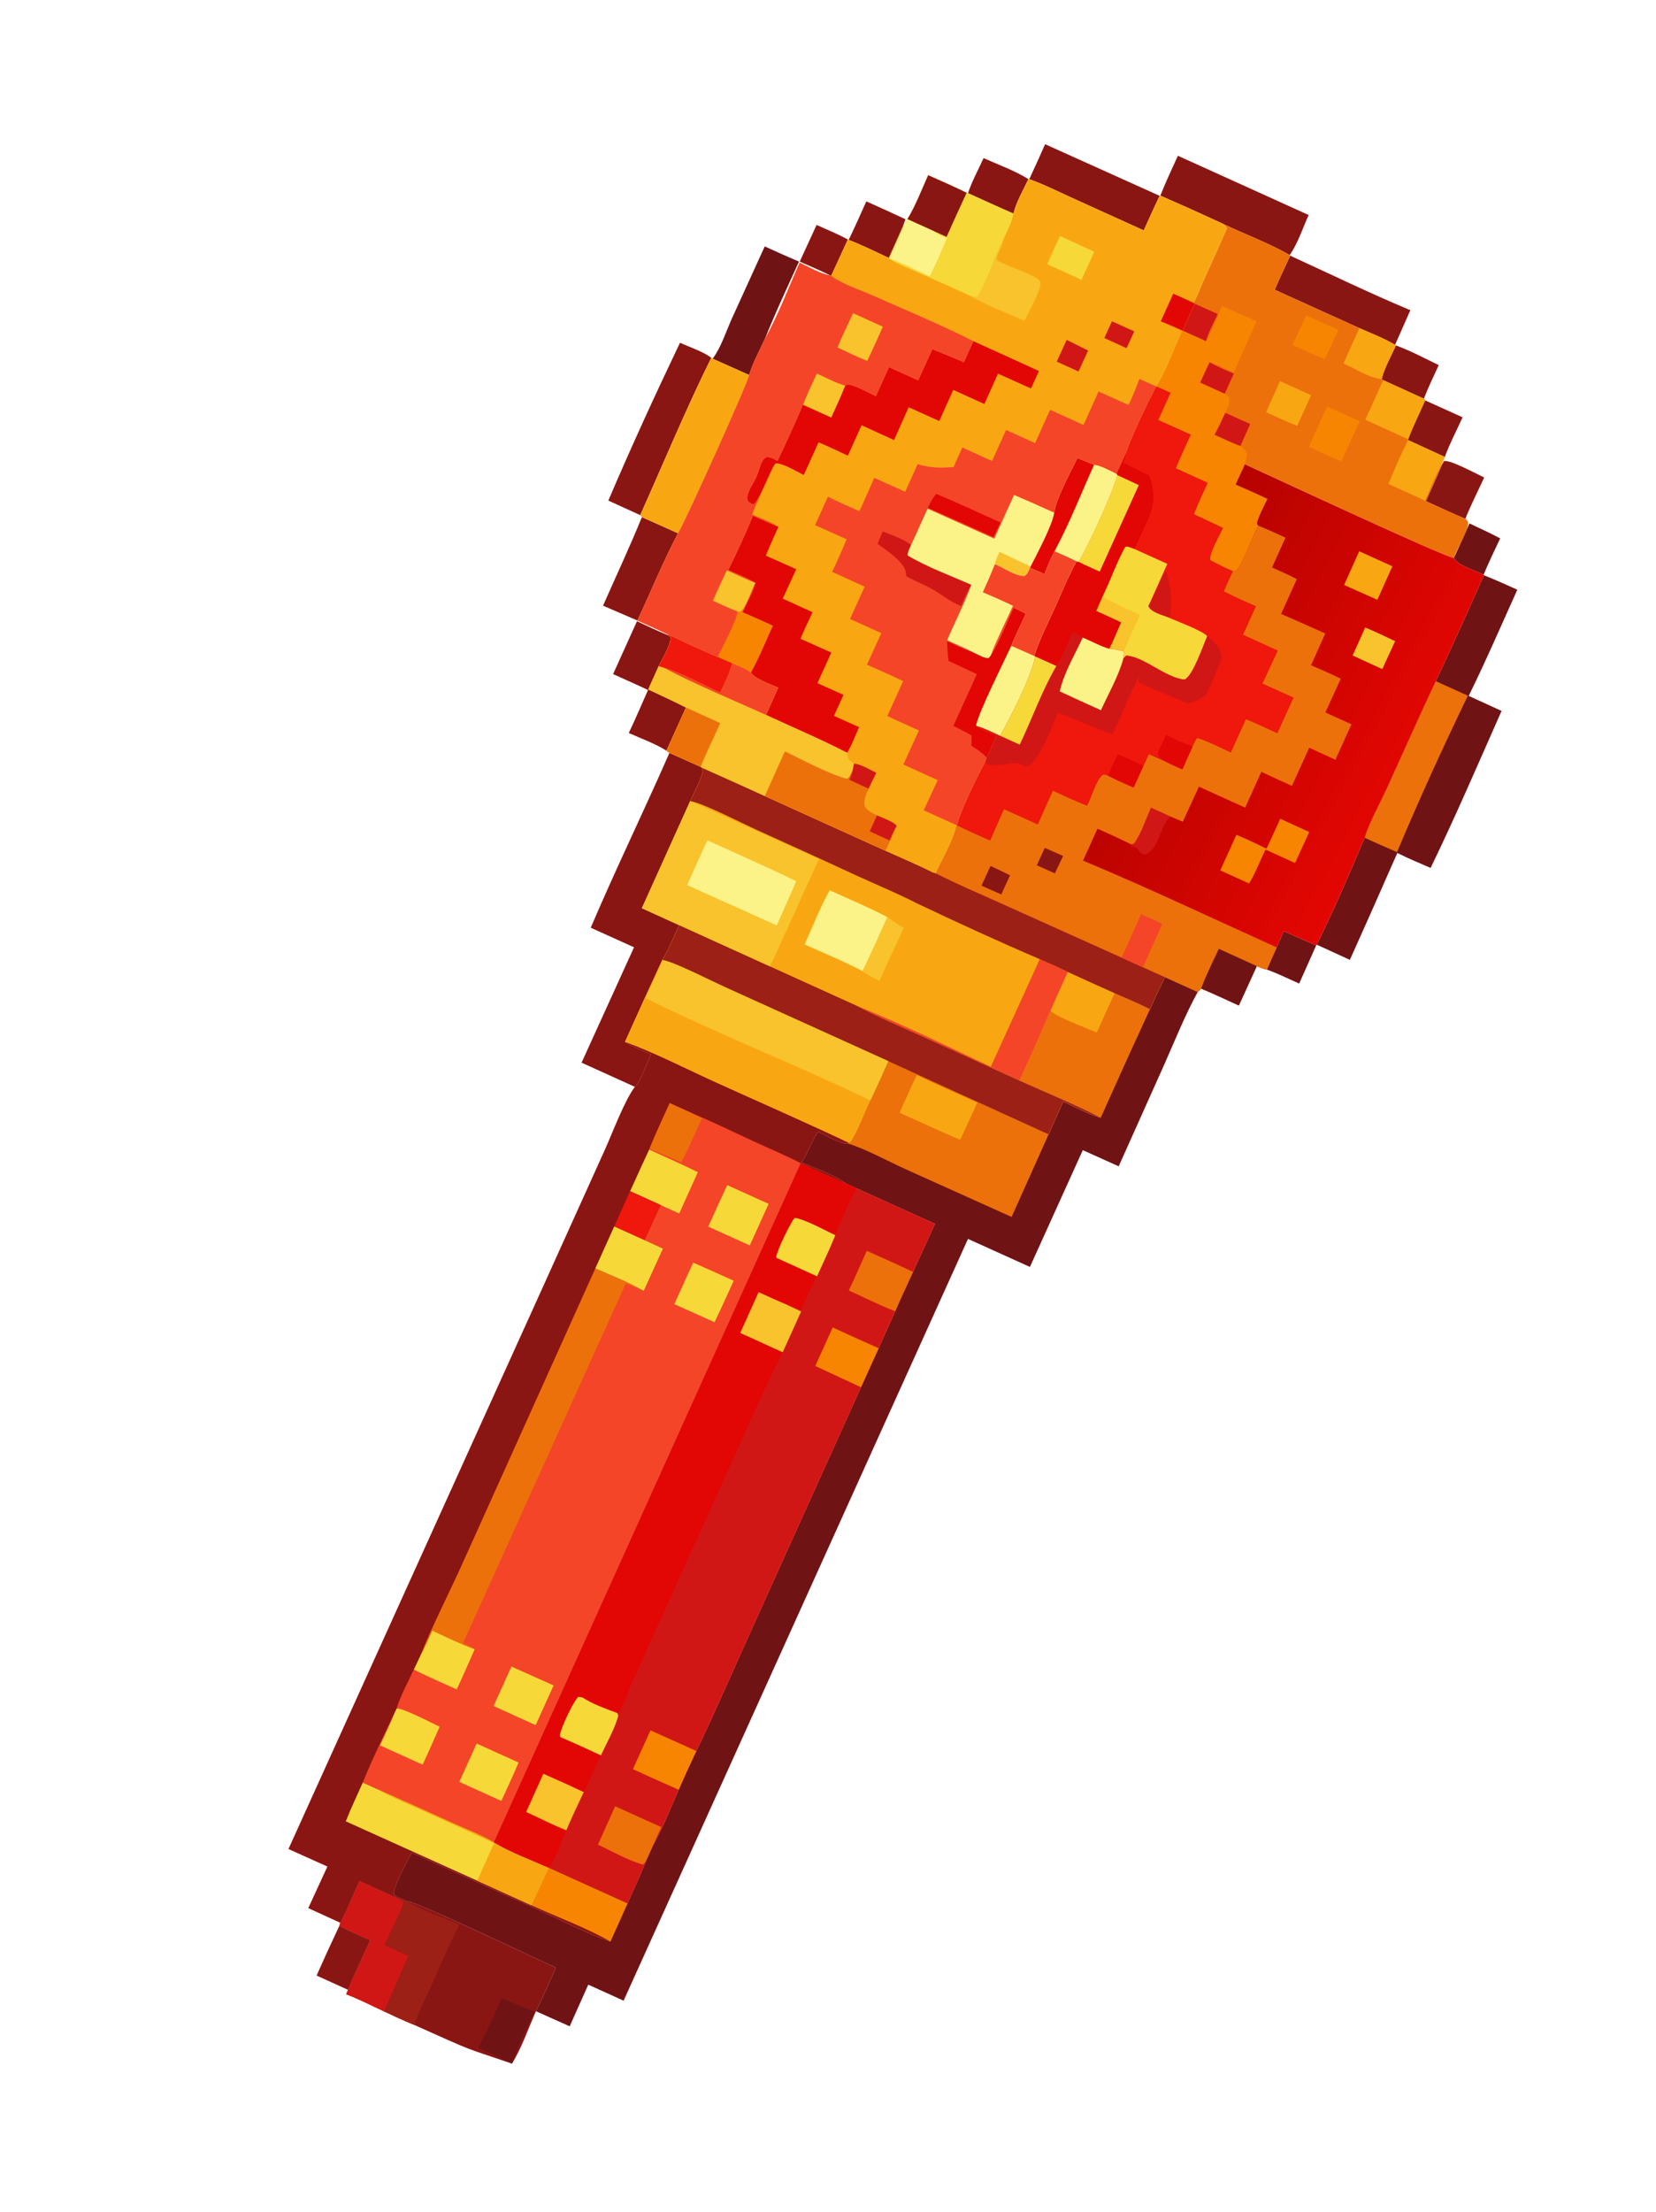 <?xml version="1.0" encoding="UTF-8"?> <svg xmlns="http://www.w3.org/2000/svg" width="573" height="765" viewBox="0 0 573 765" fill="none"><path d="M508.45 181.035C511.994 182.736 515.622 184.35 519.083 186.212C517.114 190.391 515.098 194.552 513.325 198.82C510.68 197.337 504.221 195.593 503.044 192.976L503.261 192.6L508.45 181.035Z" fill="#701315"></path><path d="M282.55 77.805C286.178 79.416 289.878 80.944 293.373 82.831L287.601 95.391L287.257 95.25C283.831 93.528 280.222 92.052 276.723 90.472L282.55 77.805Z" fill="#8A1613"></path><path d="M455.421 326.982L449.542 340.18C445.871 338.578 442.117 336.688 438.354 335.347L441.745 327.683L444.203 322.093L455.421 326.982Z" fill="#701315"></path><path d="M482.984 119.465C488.042 121.301 492.982 123.94 497.824 126.29C496.076 130.129 494.187 133.956 492.684 137.897L478.589 131.49L478.082 131.086C478.942 127.388 481.469 122.998 482.984 119.465Z" fill="#8A1613"></path><path d="M493.141 138.484L506.075 144.338C504.032 148.842 501.62 153.414 499.924 158.046L487.229 152.215L487.235 151.919C488.945 147.382 491.167 142.921 493.141 138.484Z" fill="#8A1613"></path><path d="M299.765 69.653C304.3 71.669 308.815 73.728 313.31 75.829L312.425 78.317L307.546 89.206C302.964 87.112 298.358 84.752 293.645 82.991C295.782 78.594 297.747 74.104 299.765 69.653Z" fill="#8A1613"></path><path d="M117.395 666.142C120.959 667.82 124.516 669.488 128.149 671.011C125.57 676.734 122.825 682.431 120.432 688.231L109.542 683.293C112.087 677.543 114.705 671.826 117.395 666.142Z" fill="#8A1613"></path><path d="M340.33 54.676C345.405 56.965 351.133 59.011 355.842 61.941C354.086 65.677 351.611 69.89 350.673 73.896C345.405 71.598 340.182 69.182 334.939 66.826C336.278 62.744 338.549 58.61 340.33 54.676Z" fill="#8A1613"></path><path d="M498.973 160.68L499.65 159.463C501.923 159.016 510.882 163.919 513.555 165.155C511.38 169.883 508.957 174.614 507.028 179.44C502.429 177.552 497.91 175.37 493.374 173.331C495.264 169.125 497.131 164.908 498.973 160.68Z" fill="#8A1613"></path><path d="M222.095 178.867C226.27 180.726 230.464 182.553 234.617 184.46C229.461 194.226 225.24 204.612 220.564 214.627L208.658 209.491C213.148 199.294 217.906 189.191 222.095 178.867Z" fill="#8A1613"></path><path d="M231.093 219.664L232.056 220.378C232.019 223.414 229.277 227.686 227.912 230.422L224.308 238.455C228.671 240.513 233.073 242.514 237.37 244.708L230.606 259.66C226.711 257.162 221.801 255.429 217.563 253.528C219.905 248.633 222.026 243.613 224.229 238.653C220.234 236.757 216.168 234.982 212.142 233.151L220.403 214.866C223.939 216.528 227.46 218.215 231.093 219.664Z" fill="#8A1613"></path><path d="M264.605 85.232C268.535 87.034 272.487 88.785 276.461 90.486C272.452 99.316 268.253 108.174 264.686 117.19C262.837 121.229 260.513 125.46 259.223 129.706L246.582 124.065C249.429 120.316 251.284 114.501 253.259 110.13L264.605 85.232Z" fill="#701315"></path><path d="M361.626 49.876L401.239 67.723C399.368 71.693 397.54 75.683 395.757 79.693L371.107 68.514C366.18 66.283 361.238 63.778 356.145 61.972C358.015 57.959 359.842 53.927 361.626 49.876Z" fill="#8A1613"></path><path d="M446.422 88.422C460.231 94.759 473.988 101.432 488.003 107.29L482.708 119.278C478.882 116.959 474.482 115.322 470.394 113.505L441.069 100.226C442.76 96.259 444.633 92.347 446.422 88.422Z" fill="#8A1613"></path><path d="M235.29 118.544C238.761 120.151 243.075 121.488 246.121 123.733C237.317 141.516 229.644 160.047 221.526 178.167L210.488 173.139C218.3 154.826 226.707 136.511 235.29 118.544Z" fill="#8A1613"></path><path d="M407.567 53.871L452.812 74.37C450.851 78.714 448.966 84.407 446.246 88.237C438.717 83.87 430.188 80.846 422.347 77.027C415.431 73.828 408.481 70.706 401.497 67.661C403.33 62.991 405.501 58.442 407.567 53.871Z" fill="#8A1613"></path><path d="M259.226 129.704C258.939 132.065 236.986 180.716 234.623 184.459C230.47 182.553 226.276 180.726 222.1 178.866L221.53 178.165C229.647 160.045 237.321 141.514 246.124 123.731L246.584 124.064L259.226 129.704Z" fill="#F8A712"></path><path d="M242.416 265.205L242.825 265.489C243.332 266.654 243.257 267.008 242.823 268.198C241.732 271.191 240.149 274.151 238.829 277.057L222.108 314.117L235.012 319.979C233.172 324.001 231.468 328.189 229.198 331.987C224.818 341.419 220.508 350.883 216.269 360.378C219.07 362.106 222.23 363.326 225.236 364.656C224.185 367.004 221.461 374.556 219.702 375.923L201.227 367.55L219.384 327.644L204.403 320.871C213.064 300.541 222.769 280.632 231.638 260.386L242.416 265.205Z" fill="#8A1613"></path><path d="M513.485 198.964C517.377 200.523 521.194 202.25 525.023 203.961C519.487 216.227 514.131 228.621 508.194 240.698L519.569 245.885C511.518 264.035 503.681 282.328 495.011 300.192C491.147 298.525 487.261 296.898 483.49 295.024C478.083 307.375 472.611 319.697 467.076 331.991L455.592 326.729C461.6 314.737 466.989 302.111 472.179 289.741C473.882 284.23 477.513 277.835 479.968 272.442C485.559 260.159 491.027 247.802 496.784 235.596C502.595 223.509 507.961 211.185 513.485 198.964Z" fill="#701315"></path><path d="M496.789 235.597L507.905 240.615C499.339 258.372 491.014 276.541 483.401 294.725C479.664 293.076 475.872 291.5 472.185 289.743C473.887 284.232 477.518 277.837 479.973 272.444C485.564 260.161 491.032 247.804 496.789 235.597Z" fill="#EC710B"></path><path d="M140.872 657.578C143.591 657.448 185.759 677.628 192.351 680.559C190.141 685.624 187.839 690.648 185.446 695.63C183.06 701.003 180.239 708.956 177.134 713.749C159.296 707.662 165.101 710.104 143.317 700.364C139.785 698.956 136.346 697.28 132.891 695.692C128.581 693.725 124.201 691.397 119.767 689.766L120.429 688.229C122.822 682.429 125.567 676.732 128.145 671.009C124.513 669.486 120.955 667.818 117.392 666.14L117.77 665.016C120.187 660.373 122.178 655.377 124.341 650.602L137.275 656.447L137.309 656.037C138.499 656.541 139.709 657.019 140.872 657.578Z" fill="#8A1613"></path><path d="M173.61 691.103C177.36 692.748 181.105 694.325 184.94 695.768C182.316 701.642 179.167 707.657 177.14 713.749C173.362 711.648 169.266 710.234 165.405 708.308C168.422 702.732 171.084 696.916 173.61 691.103Z" fill="#701315"></path><path d="M137.31 656.038C138.499 656.541 139.709 657.02 140.872 657.579C146.332 660.97 153.09 663.051 158.946 665.779C155.559 672.116 152.798 678.865 149.854 685.418C147.648 690.327 145.071 695.288 143.318 700.365C139.785 698.957 136.346 697.281 132.892 695.693L141.29 676.512L132.982 672.757C135.208 667.897 137.835 663.075 139.66 658.056C139.1 657.056 138.288 656.923 137.276 656.448L137.31 656.038Z" fill="#9C2015"></path><path d="M137.278 656.447C138.29 656.921 139.102 657.055 139.662 658.054C137.837 663.074 135.21 667.895 132.984 672.756L141.292 676.511L132.894 695.691C128.583 693.725 124.203 691.396 119.77 689.765L120.431 688.228C122.824 682.428 125.569 676.732 128.148 671.009C124.515 669.485 120.958 667.818 117.394 666.14L117.772 665.016C120.19 660.373 122.18 655.377 124.343 650.602L137.278 656.447Z" fill="#D11715"></path><path d="M422.346 77.024C430.187 80.844 438.717 83.868 446.246 88.235L446.421 88.419C444.631 92.344 442.759 96.256 441.067 100.223L470.392 113.502C474.481 115.319 478.881 116.956 482.707 119.275L482.984 119.465C481.469 122.997 478.942 127.387 478.082 131.086L478.589 131.489L492.684 137.896L493.138 138.483C491.164 142.919 488.941 147.38 487.232 151.918L487.226 152.214L499.921 158.045L498.8 160.717L498.972 160.674C497.13 164.901 495.264 169.118 493.374 173.324C497.91 175.364 502.428 177.545 507.027 179.433C507.502 179.954 508.092 180.243 508 180.994C507.526 184.854 504.476 188.824 503.261 192.596L503.044 192.971C499.72 192.664 439.246 164.43 430.747 160.578L427.514 167.593C431.189 169.231 434.916 170.8 438.535 172.556C437.255 175.24 435.72 177.997 434.895 180.851C435.192 181.689 434.961 181.408 435.417 181.812C435.354 181.912 435.289 182.009 435.23 182.11C433.015 185.859 430.237 195.207 427.401 197.644C424.508 196.884 421.808 194.887 418.897 193.865L418.747 193.674C418.304 191.433 422.105 184.894 423.164 182.616L413.073 177.862C414.459 174.173 416.219 170.599 417.852 167.014L406.789 161.964C408.453 158.064 410.244 154.207 411.978 150.337L400.727 145.282L405 135.866L400.054 133.657C403.558 128.102 406.215 120.593 408.975 114.534C406.485 113.512 403.922 112.581 401.621 111.17C404.217 112.08 406.677 113.206 409.168 114.367L413.339 105.013L412.948 104.732C414.442 102.177 415.511 99.072 416.736 96.36C419.386 90.589 421.984 84.795 424.529 78.977C424.042 77.962 423.258 77.647 422.346 77.024Z" fill="#EC710B"></path><path d="M423.905 142.746L432.599 146.647L429.185 154.292C426.154 153.222 423.182 151.702 420.24 150.396C421.68 147.944 422.771 145.348 423.905 142.746Z" fill="#D11715"></path><path d="M413.342 105.014L421.357 108.618C419.978 111.637 418.171 114.838 417.309 118.036L409.172 114.368L413.342 105.014Z" fill="#D11715"></path><path d="M451.956 109.116L463.111 114.099C461.572 117.481 460 120.848 458.397 124.201C454.626 122.714 450.933 120.958 447.223 119.321L451.956 109.116Z" fill="#F88501"></path><path d="M442.891 131.795L453.617 136.676C452.108 140.248 450.437 143.766 448.84 147.301C445.221 145.826 441.663 144.176 438.091 142.595L442.891 131.795Z" fill="#F8A712"></path><path d="M482.708 119.275L482.985 119.465C481.47 122.997 478.943 127.387 478.083 131.086C474.126 130.877 468.527 127.366 464.895 125.678C466.675 121.595 468.507 117.537 470.393 113.502C474.482 115.319 478.882 116.956 482.708 119.275Z" fill="#F8A712"></path><path d="M459.174 140.667C462.953 142.279 466.689 144.009 470.441 145.687L464.102 159.618L452.886 154.592C454.926 149.925 457.022 145.284 459.174 140.667Z" fill="#F88501"></path><path d="M487.225 152.216L499.92 158.047L498.799 160.719C496.587 164.593 494.912 169.056 493.076 173.136L480.397 167.389C482.535 162.28 484.736 157.164 487.225 152.216Z" fill="#F8A712"></path><path d="M492.688 137.897L493.141 138.484C491.167 142.92 488.945 147.381 487.235 151.919L472.394 145.166C474.522 140.639 476.533 136.05 478.592 131.49L492.688 137.897Z" fill="#F8A712"></path><path d="M422.779 105.814C426.78 107.585 430.841 109.277 434.77 111.201C432.156 117.059 429.472 122.897 426.948 128.794C424.248 127.576 421.385 125.996 418.527 125.256C421.203 126.83 424.106 127.988 426.953 129.213L423.786 136.19C424.324 136.642 425.299 137.18 425.368 137.903C425.698 141.381 421.281 146.808 420.236 150.397C423.178 151.702 426.151 153.223 429.181 154.293C430.14 155.032 430.939 155.549 431.392 156.724C431.402 158.096 431.094 159.261 430.745 160.581L427.512 167.596C431.187 169.235 434.914 170.804 438.533 172.56C437.253 175.244 435.718 178.001 434.893 180.855C435.19 181.693 434.959 181.411 435.414 181.816C435.352 181.915 435.287 182.012 435.228 182.114C433.013 185.862 430.234 195.21 427.398 197.648C424.505 196.887 421.806 194.89 418.895 193.868L418.745 193.677C418.302 191.436 422.103 184.897 423.162 182.62L413.071 177.865C414.457 174.177 416.217 170.603 417.85 167.017L406.787 161.967C408.451 158.068 410.242 154.21 411.976 150.341L400.725 145.285L404.997 135.869L400.052 133.66C403.555 128.105 406.213 120.597 408.973 114.537C406.483 113.515 403.919 112.585 401.619 111.173C404.215 112.084 406.675 113.209 409.166 114.371L417.304 118.038C419.697 114.392 421.201 109.885 422.779 105.814Z" fill="#F88501"></path><path d="M418.527 125.257C421.203 126.831 424.106 127.988 426.954 129.214L423.786 136.191L415.273 132.342L418.527 125.257Z" fill="#D11715"></path><path d="M403.093 337.959L414.437 343.093C410.047 351.106 406.607 359.706 402.914 368.058L387.083 403.397L374.664 397.81L356.37 438.198L334.942 428.506L215.774 691.98L203.554 686.44L197.122 700.846L185.446 695.629C187.839 690.647 190.14 685.623 192.35 680.558C185.759 677.627 143.591 657.447 140.871 657.577C139.708 657.018 138.498 656.54 137.309 656.036C136.635 655.673 136.592 655.737 136.173 655.031C136.937 650.528 140.407 644.941 142.403 640.732L187.325 661.005C195.127 664.532 203.116 668.774 211.201 671.525L217.127 658.318C219.393 653.312 221.67 648.319 223.719 643.22L225.885 638.386C229.342 632.318 232.012 625.411 234.823 619.006C236.789 614.514 238.825 610.053 240.93 605.625C247.653 591.693 253.795 577.395 260.186 563.302L297.907 479.797L304.018 466.307L309.748 453.519C311.722 448.946 313.848 444.429 315.916 439.897L323.51 423.306L296.293 410.992L292.742 409.355C288.361 406.205 282.256 404.192 277.295 402.07C279.557 398.715 280.722 394.751 283.11 391.443C285.683 392.506 290.827 395.831 293.388 395.501L293.471 395.188L294.35 394.897C297.09 390.594 298.893 385.21 301.138 380.579C303.339 376.137 305.296 371.544 307.344 367.027L362.828 392.362L367.874 380.978C372.064 382.976 376.427 385.241 380.869 386.607C371.78 381.888 362.079 377.968 352.735 373.754C356.397 365.731 359.98 357.673 363.482 349.579C365.383 345.068 367.465 340.625 369.484 336.165C374.865 338.651 380.263 341.099 385.679 343.509C389.74 345.321 393.954 347.019 397.906 349.053C399.571 345.324 401.3 341.626 403.093 337.959Z" fill="#701315"></path><path d="M385.682 343.508C389.744 345.32 393.958 347.019 397.909 349.052C392.149 361.534 386.47 374.052 380.872 386.606C371.784 381.887 362.082 377.968 352.738 373.754C356.4 365.731 359.983 357.672 363.486 349.578C365.386 345.068 367.468 340.624 369.487 336.165C374.868 338.651 380.266 341.099 385.682 343.508Z" fill="#EC710B"></path><path d="M369.484 336.166C374.865 338.652 380.263 341.1 385.679 343.509L379.48 357.121C375.911 355.561 365.778 351.891 363.482 349.58C365.383 345.069 367.465 340.625 369.484 336.166Z" fill="#F8A712"></path><path d="M307.345 367.026L362.829 392.36L350.03 420.907L313.551 404.49C307.056 401.544 300.146 397.665 293.389 395.5L293.472 395.187L294.351 394.895C297.091 390.593 298.894 385.209 301.139 380.578C303.34 376.135 305.297 371.542 307.345 367.026Z" fill="#EC710B"></path><path d="M317.227 371.84C324.114 375.184 331.187 378.209 338.165 381.359L332.245 394.24C325.217 391.245 318.277 388.005 311.307 384.875C313.192 380.49 315.166 376.145 317.227 371.84Z" fill="#F8A712"></path><path d="M306.434 294.253C311.863 296.734 317.465 299.049 322.784 301.744L323.774 302.026C331.073 305.749 338.701 308.964 346.172 312.331L388.097 331.19L395.459 334.525L403.092 337.961C401.299 341.628 399.57 345.326 397.905 349.055C393.954 347.021 389.739 345.323 385.678 343.511C380.262 341.101 374.864 338.653 369.483 336.167C367.464 340.627 365.382 345.07 363.482 349.581C359.979 357.675 356.396 365.733 352.734 373.757C362.078 377.97 371.78 381.89 380.868 386.609C376.426 385.243 372.063 382.978 367.873 380.98L362.828 392.364L307.343 367.029C305.295 371.546 303.338 376.139 301.137 380.581C298.892 385.212 297.089 390.597 294.35 394.899L293.47 395.19C278.174 387.944 262.63 381.181 247.22 374.174C237.034 369.543 226.763 364.239 216.267 360.381C220.506 350.885 224.816 341.422 229.196 331.99C231.466 328.192 233.17 324.004 235.01 319.982L222.106 314.12L238.827 277.061C240.147 274.154 241.73 271.194 242.821 268.201C243.255 267.011 243.33 266.657 242.823 265.493C250.111 268.726 257.382 271.998 264.636 275.309L306.434 294.253Z" fill="#F8A712"></path><path d="M307.008 317.186C308.88 318.452 310.754 319.856 312.729 320.947C309.871 327.022 307.062 333.121 304.304 339.242C302.292 338.222 300.219 337.271 298.437 335.872C301.414 329.698 304.271 323.469 307.008 317.186Z" fill="#F8C32C"></path><path d="M287.072 307.925C293.727 310.942 300.531 313.799 307.007 317.183C304.27 323.466 301.413 329.695 298.436 335.868C291.958 332.464 285.089 329.656 278.41 326.662C281.214 320.459 283.768 313.866 287.072 307.925Z" fill="#FBF387"></path><path d="M359.775 331.746C363.027 333.183 366.31 334.575 369.49 336.167C367.471 340.627 365.389 345.07 363.488 349.581C359.986 357.675 356.403 365.733 352.741 373.756L319.418 358.606C311.752 355.115 303.839 351.816 296.408 347.855C312.068 354.195 327.558 361.737 342.834 368.976L359.775 331.746Z" fill="#F44529"></path><path d="M266.402 334.239L296.401 347.854C303.832 351.815 311.744 355.114 319.41 358.605L352.733 373.755C362.077 377.969 371.779 381.889 380.867 386.608C376.425 385.241 372.062 382.977 367.872 380.979L362.827 392.362L307.343 367.028L250.491 341.267C246.14 339.3 233.046 332.646 229.446 332.118L229.196 331.989C231.466 328.19 233.17 324.003 235.009 319.981L266.402 334.239Z" fill="#9C2015"></path><path d="M239.254 277.171L283.358 297.113C277.661 309.457 272.268 321.979 266.409 334.241L235.016 319.983L222.112 314.121L238.833 277.062L239.254 277.171Z" fill="#F8C32C"></path><path d="M244.745 290.636C255.012 295.307 265.371 299.848 275.508 304.794C273.324 309.912 270.993 314.977 268.737 320.065L237.769 306.13C240.037 300.942 242.418 295.798 244.745 290.636Z" fill="#FBF387"></path><path d="M306.434 294.253C311.863 296.734 317.465 299.049 322.784 301.744L323.774 302.026C331.073 305.749 338.701 308.964 346.172 312.331L388.097 331.19L395.459 334.525L403.092 337.961C401.299 341.628 399.57 345.326 397.905 349.055C393.954 347.021 389.739 345.323 385.678 343.511C380.262 341.101 374.864 338.653 369.483 336.167C366.303 334.575 363.02 333.183 359.768 331.746C345.488 325.631 331.24 319.081 317.208 312.41C310.527 308.997 303.51 306.091 296.681 302.976C285.171 297.636 273.632 292.358 262.064 287.143C257.16 284.923 243.38 277.874 239.248 277.171L238.827 277.061C240.147 274.154 241.73 271.194 242.821 268.201C243.255 267.011 243.33 266.657 242.823 265.493C250.111 268.726 257.382 271.998 264.636 275.309L306.434 294.253Z" fill="#9C2015"></path><path d="M229.45 332.116C233.05 332.645 246.144 339.298 250.494 341.266L307.347 367.027C305.299 371.543 303.341 376.136 301.141 380.578C298.895 385.209 297.092 390.594 294.353 394.896L293.473 395.188C278.177 387.941 262.633 381.178 247.223 374.172C237.037 369.54 226.766 364.236 216.27 360.379C220.509 350.883 224.819 341.419 229.2 331.988L229.45 332.116Z" fill="#F8A712"></path><path d="M229.449 332.119C233.05 332.647 246.144 339.301 250.494 341.268L307.346 367.029C305.298 371.546 303.341 376.139 301.14 380.581C275.496 368.222 248.812 357.882 223.339 345.196C225.432 340.863 227.469 336.504 229.449 332.119Z" fill="#F8C32C"></path><path d="M400.053 133.659L404.998 135.868L400.726 145.284L411.977 150.34C410.243 154.209 408.452 158.067 406.788 161.966L417.851 167.016C416.218 170.602 414.458 174.176 413.072 177.865L423.163 182.619C422.104 184.896 418.303 191.435 418.746 193.676L418.896 193.867C421.807 194.889 424.506 196.886 427.399 197.647C430.236 195.209 433.014 185.861 435.229 182.113C435.288 182.011 435.353 181.914 435.415 181.815C434.96 181.41 435.191 181.692 434.894 180.854C435.719 178 437.254 175.243 438.534 172.559C434.915 170.803 431.188 169.234 427.513 167.596L430.746 160.58C439.245 164.432 499.718 192.667 503.043 192.974C504.22 195.591 510.679 197.335 513.324 198.818L513.486 198.964C507.962 211.185 502.596 223.51 496.784 235.596C491.028 247.802 485.559 260.159 479.968 272.442C477.513 277.835 473.882 284.231 472.18 289.741C466.989 302.111 461.6 314.737 455.592 326.729L455.42 326.984L444.202 322.095L441.744 327.685L438.354 335.349C437.064 335.144 436.048 334.694 434.868 334.147L428.65 347.764C424.314 345.812 419.994 343.716 415.594 341.919C415.288 342.239 414.791 342.846 414.438 343.095L403.094 337.96L395.46 334.524L388.099 331.189L346.174 312.33C338.702 308.963 331.074 305.748 323.776 302.026C326.149 296.923 329.766 290.87 330.985 285.412L331.162 285.414C332.012 281.141 338.32 268.03 340.739 263.944L341.388 261.992C342.654 259.556 343.655 256.902 344.75 254.379C342.363 253.373 339.829 252.471 337.692 250.997C338.298 246.798 347.581 228.365 349.887 223.314L357.863 226.84C359.68 221.158 362.494 215.692 364.955 210.261C367.39 204.888 369.649 199.269 372.515 194.115L373.132 194.279C376.605 188.649 384.956 170.524 386.557 164.308L386.28 163.891C387.367 161.395 388.535 158.93 389.668 156.455C391.645 150.541 397.029 139.446 400.053 133.659Z" fill="url(#paint0_linear_270_23811)"></path><path d="M398.246 279.331L405.066 282.435C404.897 282.601 404.723 282.765 404.558 282.935C401.074 286.517 401.137 293.516 396.275 295.563C395.139 295.407 394.796 295.176 394.077 294.217C393.861 293.928 393.662 293.626 393.458 293.329C392.566 292.961 391.673 292.684 390.927 292.062L390.886 291.797C391.796 292.068 391.317 292.037 392.325 291.836C394.888 288.35 396.493 283.339 398.246 279.331Z" fill="#D11715"></path><path d="M472.383 217.036C475.897 218.493 479.315 220.114 482.742 221.762L478.298 231.414C474.863 229.875 471.441 228.307 468.034 226.709L472.383 217.036Z" fill="#F8C32C"></path><path d="M470.305 190.669L481.793 195.87L476.574 207.463L465.079 202.322L470.305 190.669Z" fill="#F8A712"></path><path d="M442.983 283.191L453.02 287.76L448.113 298.51L437.93 293.859C435.928 297.7 434.477 301.894 432.2 305.575L422.227 301.048L427.82 288.742C431.361 290.21 434.777 291.836 438.204 293.546C439.881 290.14 441.402 286.644 442.983 283.191Z" fill="#F88501"></path><path d="M435.418 181.813C438.581 183.12 441.711 184.504 444.807 185.963L440.142 196.268C443.008 197.584 445.931 198.835 448.724 200.299L443.283 212.344C448.377 214.596 453.505 216.791 458.563 219.12L453.639 230.104C457.077 231.615 460.558 233.066 463.921 234.737L458.602 246.439L467.622 250.514L462.072 262.776L453.008 258.614L447.035 271.806C443.481 270.228 439.947 268.609 436.431 266.949L430.848 279.341L414.85 272.086L409.248 284.218L405.069 282.432L398.249 279.328C396.496 283.336 394.891 288.347 392.328 291.834C391.32 292.034 391.799 292.065 390.889 291.794C387.215 289.989 383.503 288.264 379.754 286.619L374.737 297.661C397.292 307.071 419.47 317.622 441.747 327.682L438.356 335.347C437.067 335.142 436.051 334.692 434.871 334.145L428.652 347.761C424.317 345.81 419.996 343.714 415.597 341.917C415.291 342.237 414.794 342.844 414.44 343.093L403.096 337.958L395.463 334.522L388.101 331.187L346.176 312.328C338.705 308.961 331.077 305.746 323.778 302.024C326.151 296.921 329.768 290.868 330.987 285.41L331.164 285.412C334.882 287.325 338.771 288.947 342.586 290.655C344.134 287.019 345.786 283.419 347.388 279.806L359.055 285.103C360.759 281.192 362.506 277.301 364.294 273.429C368.205 275.241 372.098 277.044 376.116 278.615C377.473 276.137 379.452 269.189 381.638 267.919C382.158 267.617 382.916 268.103 383.443 268.284C386.26 269.806 389.323 271.026 392.24 272.355L395.595 264.973L397.494 260.813L403.457 263.462C405.241 264.439 407.245 265.222 409.097 266.078L412.637 258.182C413.119 257.072 413.44 256.076 414.291 255.195C418.241 256.431 422.093 258.491 425.863 260.207L431.091 248.685C434.76 250.187 438.349 251.915 441.955 253.563L447.534 241.303L436.769 236.46L442.07 225.036L430.053 219.575L434.51 209.737C430.768 208.077 427.048 206.408 423.393 204.562C424.395 202.235 425.473 199.937 426.516 197.628C423.926 196.458 421.339 195.332 418.899 193.865C421.81 194.887 424.509 196.884 427.402 197.645C430.238 195.207 433.017 185.859 435.231 182.11C435.291 182.009 435.356 181.912 435.418 181.813Z" fill="#EC710B"></path><path d="M361.511 293.255L367.864 296.05L365 302.094L358.764 299.27C359.645 297.252 360.593 295.258 361.511 293.255Z" fill="#8A1613"></path><path d="M342.733 299.511C345.012 300.528 347.243 301.647 349.483 302.746L346.476 309.358L339.594 306.335L342.733 299.511Z" fill="#8A1613"></path><path d="M394.814 316.222C397.28 317.289 399.827 318.285 402.185 319.572L395.462 334.525L388.1 331.19L394.814 316.222Z" fill="#F44529"></path><path d="M421.722 328.167L434.87 334.151L428.651 347.768C424.315 345.816 419.995 343.72 415.595 341.923C417.313 337.263 419.663 332.695 421.722 328.167Z" fill="#701315"></path><path d="M400.053 133.659L404.998 135.868L400.726 145.284L411.977 150.34C410.243 154.209 408.452 158.067 406.788 161.966L417.851 167.016C416.218 170.602 414.458 174.176 413.072 177.865L423.163 182.619C422.104 184.896 418.303 191.435 418.746 193.676L418.896 193.867C421.336 195.334 423.923 196.46 426.514 197.63C425.47 199.939 424.393 202.238 423.39 204.564C427.046 206.41 430.765 208.079 434.508 209.739L430.05 219.577L442.067 225.038L436.767 236.463L447.532 241.306L441.952 253.565C438.347 251.917 434.758 250.189 431.089 248.687L425.86 260.209C422.09 258.493 418.238 256.433 414.289 255.198C413.437 256.078 413.116 257.074 412.634 258.185L409.094 266.08C407.242 265.225 405.238 264.441 403.454 263.465L397.492 260.815L395.592 264.975L392.237 272.357C389.32 271.028 386.257 269.809 383.44 268.286C382.913 268.105 382.156 267.619 381.636 267.921C379.45 269.191 377.47 276.139 376.113 278.617C372.095 277.047 368.203 275.243 364.291 273.431C362.503 277.303 360.757 281.195 359.053 285.105L347.386 279.808C345.783 283.421 344.131 287.021 342.583 290.657C338.768 288.949 334.879 287.328 331.162 285.414C332.012 281.141 338.32 268.03 340.739 263.944L341.388 261.992C342.654 259.556 343.655 256.902 344.75 254.38C342.362 253.373 339.829 252.471 337.692 250.997C338.298 246.798 347.581 228.365 349.887 223.314L357.863 226.84C359.68 221.158 362.494 215.692 364.955 210.261C367.39 204.888 369.649 199.269 372.515 194.115L373.132 194.279C376.605 188.649 384.956 170.524 386.557 164.308L386.28 163.891C387.367 161.395 388.535 158.93 389.668 156.455C391.645 150.541 397.029 139.446 400.053 133.659Z" fill="#F0170C"></path><path d="M398.115 208.023C400.149 204.606 401.334 200.748 403.477 197.408C405.102 202.736 405.776 207.852 404.802 213.376L404.484 213.652C402.237 212.673 398.411 211.949 397.329 209.627L398.115 208.023Z" fill="#D11715"></path><path d="M386.73 260.867C389.713 262.158 392.756 263.381 395.59 264.976L392.235 272.358C389.318 271.029 386.255 269.809 383.437 268.287C384.393 265.774 385.622 263.319 386.73 260.867Z" fill="#E20605"></path><path d="M403.497 254.127C406.334 255.812 409.58 256.936 412.631 258.184L409.091 266.079C407.239 265.224 405.235 264.44 403.451 263.464C402.226 262.73 401.485 262.486 400.794 261.214C400.804 260.225 400.846 259.615 401.312 258.733C402.109 257.226 402.794 255.68 403.497 254.127Z" fill="#E20605"></path><path d="M392.518 189.874L403.901 195.024L398.114 208.025L397.328 209.629C398.41 211.95 402.237 212.675 404.483 213.653C407.111 214.821 416.241 218.205 417.729 220.044C416.381 223.107 412.75 233.845 409.89 235.044C403.393 234.552 395.98 227.167 389.696 226.766C389.353 227.08 388.995 227.37 388.707 227.737C388.666 226.716 389.144 226.49 388.82 225.353C387.11 224.864 385.596 224.457 383.806 224.403C385.305 221.452 386.55 218.321 387.89 215.29C385.076 213.882 382.161 212.636 379.299 211.326C380.594 208.259 381.949 205.218 383.363 202.204C385.265 197.842 387.013 193.223 389.348 189.084C390.508 188.899 391.431 189.468 392.518 189.874Z" fill="#F6D839"></path><path d="M383.365 202.203L381.677 206.575C385.9 208.709 390.169 210.749 394.483 212.694C392.52 216.884 390.548 221.055 388.822 225.352C387.112 224.863 385.599 224.456 383.808 224.402C385.308 221.451 386.552 218.32 387.893 215.289C385.079 213.881 382.163 212.635 379.301 211.325C380.597 208.258 381.951 205.217 383.365 202.203Z" fill="#F8C32C"></path><path d="M389.671 156.453C389.416 157.743 389.107 158.903 388.643 160.134L389.697 160.543L389.987 160.342L390.035 160.768C392.547 161.942 395.015 163.299 397.55 164.399C399.745 170.016 399.61 174.233 397.16 179.791C395.635 183.16 394.089 186.52 392.521 189.87C391.434 189.464 390.512 188.895 389.352 189.08C387.016 193.219 385.269 197.838 383.366 202.2C381.952 205.214 380.598 208.255 379.302 211.322C382.164 212.632 385.08 213.878 387.894 215.286C386.553 218.316 385.309 221.447 383.809 224.399C380.634 223.461 377.697 221.787 374.646 220.517L371.108 218.759C369.416 222.457 367.884 227.05 365.526 230.346C363.083 229.226 360.632 228.124 358.173 227.039L357.866 226.838C359.684 221.156 362.498 215.69 364.959 210.259C367.393 204.886 369.653 199.267 372.518 194.113L373.135 194.277C376.609 188.647 384.96 170.522 386.561 164.306L386.284 163.889C387.37 161.393 388.539 158.928 389.671 156.453Z" fill="#E20605"></path><path d="M386.559 164.307L394.045 167.788L380.523 197.685C378.07 196.567 375.516 195.531 373.133 194.277C376.607 188.647 384.958 170.522 386.559 164.307Z" fill="#F6D839"></path><path d="M417.729 220.043C420.736 222.457 422.052 223.63 422.766 227.541C421.041 231.958 419.341 236.337 417.209 240.58C415.205 241.792 413.363 242.696 411.114 243.389C405.412 240.843 399.564 238.712 393.895 236.06C393.825 235.12 394.11 234.536 394.424 233.668C390.581 239.945 388.411 247.438 384.809 253.934C378.43 251.793 372.435 248.809 366.136 246.51C364.212 250.817 359.63 263.407 355.437 265.041C354.705 265.327 354.047 264.796 353.385 264.461C349.926 262.71 345.202 266.116 340.739 263.945L341.387 261.994C342.653 259.557 343.654 256.903 344.749 254.381C342.362 253.374 339.828 252.473 337.691 250.998C338.298 246.8 347.581 228.366 349.887 223.315L357.862 226.841L358.169 227.042C360.628 228.127 363.079 229.23 365.522 230.349C367.88 227.053 369.412 222.46 371.103 218.762L374.642 220.52C377.693 221.79 380.63 223.464 383.805 224.402C385.596 224.456 387.109 224.863 388.819 225.352C389.143 226.489 388.666 226.715 388.706 227.736C388.995 227.369 389.353 227.079 389.696 226.765C395.98 227.166 403.392 234.551 409.89 235.043C412.75 233.844 416.381 223.106 417.729 220.043Z" fill="#D11715"></path><path d="M358.173 227.041C360.632 228.126 363.083 229.228 365.526 230.348C360.551 238.848 357.108 248.643 352.835 257.552L346.035 254.475C349.681 248.007 356.971 233.854 358.173 227.041Z" fill="#F6D839"></path><path d="M357.865 226.843L358.172 227.044C356.971 233.857 349.681 248.01 346.034 254.478C343.315 253.221 340.583 251.812 337.694 251C338.301 246.801 347.584 228.368 349.89 223.317L357.865 226.843Z" fill="#FBF387"></path><path d="M383.809 224.404C385.6 224.457 387.113 224.865 388.824 225.354C389.148 226.491 388.67 226.717 388.711 227.738C387.121 233.7 383.517 239.99 380.943 245.642C376.179 243.51 371.431 241.341 366.7 239.136C368.042 232.939 371.967 226.308 374.646 220.522C377.697 221.792 380.634 223.466 383.809 224.404Z" fill="#FBF387"></path><path d="M401.496 67.66C408.481 70.704 415.431 73.826 422.347 77.025C423.258 77.647 424.042 77.963 424.529 78.977C421.984 84.795 419.387 90.59 416.737 96.36C415.512 99.073 414.443 102.177 412.948 104.732L413.339 105.014L409.169 114.368C406.677 113.206 404.217 112.081 401.622 111.17C403.922 112.582 406.486 113.512 408.975 114.534C406.215 120.594 403.558 128.102 400.054 133.657C397.031 139.444 391.646 150.54 389.669 156.453C388.537 158.928 387.368 161.393 386.282 163.889L386.559 164.306C384.957 170.522 376.607 188.647 373.133 194.277L372.516 194.113C369.651 199.267 367.391 204.886 364.957 210.259C362.496 215.69 359.682 221.156 357.864 226.838L349.889 223.312C347.583 228.363 338.3 246.796 337.693 250.995C339.83 252.469 342.364 253.371 344.751 254.378C343.656 256.9 342.655 259.554 341.389 261.99L340.741 263.942C338.322 268.029 332.014 281.139 331.163 285.412L330.986 285.41C329.767 290.868 326.15 296.921 323.777 302.024L322.787 301.741C317.468 299.046 311.865 296.731 306.437 294.251L264.638 275.306C257.385 271.995 250.114 268.723 242.826 265.49L242.417 265.205L231.639 260.387L230.606 259.66L237.37 244.708C233.073 242.515 228.672 240.513 224.308 238.455L227.912 230.423C229.277 227.686 232.019 223.414 232.057 220.378L231.093 219.664L231.201 219.485C227.672 217.829 224.128 216.21 220.567 214.626C225.243 204.61 229.464 194.225 234.62 184.458C236.984 180.715 258.936 132.064 259.223 129.703C260.513 125.457 262.837 121.226 264.686 117.187C269.313 108.965 272.824 99.496 276.701 90.86C279.909 92.343 283.79 94.695 287.256 95.247L287.599 95.388L293.371 82.828L293.645 82.988C298.358 84.749 302.965 87.109 307.546 89.204L312.426 78.314L312.605 78.311C312.971 77.392 313.465 76.607 313.988 75.774C316.851 71.09 318.916 65.615 321.166 60.599C325.616 62.587 330.09 64.533 334.466 66.684L334.942 66.824C340.185 69.18 345.408 71.596 350.676 73.894C351.614 69.888 354.09 65.675 355.845 61.939L356.142 61.974C361.235 63.78 366.177 66.285 371.104 68.516L395.754 79.695C397.537 75.685 399.365 71.695 401.237 67.725L401.496 67.66Z" fill="#F8A712"></path><path d="M384.759 111.124L392.468 114.614L389.821 120.435L382.113 116.924L384.759 111.124Z" fill="#D11715"></path><path d="M369.085 117.552L376.511 121.242L373.193 128.495L365.641 125.08L369.085 117.552Z" fill="#D11715"></path><path d="M412.953 104.735L413.344 105.017L409.174 114.371C406.682 113.21 404.222 112.084 401.627 111.174L405.969 101.564L412.953 104.735Z" fill="#E20605"></path><path d="M366.792 81.624L378.633 87.07L374.228 96.806C370.307 94.963 366.365 93.163 362.403 91.407C363.752 88.089 365.267 84.862 366.792 81.624Z" fill="#F6D839"></path><path d="M347.073 83.016C347.038 83.267 347.009 83.52 346.97 83.77C346.636 85.876 344.708 87.97 344.879 90.003C347.303 91.719 359.811 95.442 360.034 97.706C360.284 100.261 355.748 108.25 354.456 110.948C348.039 108.052 340.971 105.467 334.893 101.963C336.016 102.369 336.972 102.813 338.192 102.634C341.392 97.882 344.147 88.706 347.073 83.016Z" fill="#F8C32C"></path><path d="M334.943 66.823C340.186 69.18 345.409 71.595 350.677 73.894C350.073 77.05 348.422 80.105 347.074 83.012C344.148 88.702 341.393 97.879 338.193 102.631C336.974 102.809 336.017 102.366 334.894 101.96C329.063 99.251 323.147 96.707 317.28 94.074C314.109 92.651 310.591 91.332 307.677 89.442C309.367 85.752 311.01 82.041 312.606 78.311C312.972 77.391 313.465 76.606 313.989 75.774C316.852 71.089 318.917 65.614 321.167 60.598C325.617 62.586 330.091 64.533 334.467 66.683L334.943 66.823Z" fill="#F6D839"></path><path d="M313.984 75.776L322.968 79.848C323.871 81.081 326.254 81.773 327.652 82.391C325.754 86.835 323.84 91.247 321.719 95.59C317.22 93.548 312.374 90.856 307.673 89.445C309.362 85.754 311.005 82.044 312.602 78.314C312.968 77.394 313.461 76.609 313.984 75.776Z" fill="#FBF387"></path><path d="M321.167 60.599C325.617 62.588 330.091 64.534 334.467 66.684C332.109 71.746 329.795 76.828 327.524 81.929L322.973 79.847L313.989 75.775C316.851 71.091 318.917 65.616 321.167 60.599Z" fill="#8A1613"></path><path d="M336.812 118.002L359.473 128.317L356.741 134.359L345.304 129.235L340.618 139.736L329.861 134.865C328.202 138.436 326.584 142.026 325.006 145.634L314.409 140.843L309.352 152.21L298.111 147.075L293.368 157.606C290.009 156.003 286.654 154.427 283.226 152.975L278.119 164.285C275.634 163.091 271.104 160.232 268.365 160.242L267.724 161.129C266.328 163.445 262.426 173.631 260.743 174.436C259.646 174.086 259.428 174.027 258.666 173.178C258.573 172.591 258.497 172.036 258.627 171.444C259.116 169.216 260.762 167.068 261.699 164.985C262.515 163.171 262.9 161.081 263.867 159.35C264.167 158.812 264.607 158.505 265.104 158.169C266.526 157.893 267.802 158.782 269.034 159.413C272.107 153.005 275.045 146.535 277.848 140.004C279.22 136.316 280.997 132.729 282.611 129.139C285.809 130.608 289.102 132.368 292.474 133.366C292.791 133.081 292.617 133.188 293.107 133.017C294.522 132.52 301.414 136.27 303.062 137.034L307.602 126.984L317.699 131.552L322.61 120.773C326.257 122.23 329.886 123.73 333.498 125.271L336.812 118.002Z" fill="#E20605"></path><path d="M282.611 129.137C285.809 130.606 289.102 132.366 292.474 133.364C290.982 137.111 289.304 140.765 287.624 144.431L277.848 140.001C279.22 136.314 280.998 132.727 282.611 129.137Z" fill="#F8C32C"></path><path d="M260.536 178.38C263.443 179.727 266.378 181.01 269.341 182.227C267.871 185.532 266.328 188.822 264.988 192.181L275.507 196.874L270.837 207.05L281.16 211.752C279.745 214.797 278.234 217.83 276.988 220.948L287.65 225.712L282.839 236.283L291.863 240.328L288.564 247.592L297.25 251.491C295.938 254.385 294.771 257.672 293.113 260.366C283.981 255.646 274.364 251.59 265.03 247.265C266.471 244.148 267.83 240.987 269.228 237.849C266.992 236.836 261.01 234.771 259.839 232.632C257.888 231.235 255.572 230.38 253.384 229.417L248.302 227.217C249.807 224.007 255.064 214.358 255.142 211.457L256.017 211.628C258.152 210.51 259.807 204.243 261.176 201.951C261.242 201.841 261.311 201.733 261.378 201.624C258.497 199.827 255.073 198.566 251.977 197.16C255.058 191.004 257.911 184.744 260.536 178.38Z" fill="#E20605"></path><path d="M261.377 201.627C260.35 205.088 258.484 208.462 256.932 211.722C260.441 213.266 263.978 214.766 267.439 216.417C264.972 221.791 262.706 227.474 259.837 232.635C257.887 231.238 255.57 230.383 253.382 229.42L248.3 227.22C249.806 224.009 255.062 214.36 255.14 211.46L256.016 211.631C258.151 210.513 259.805 204.246 261.175 201.954C261.24 201.844 261.309 201.736 261.377 201.627Z" fill="#F88501"></path><path d="M253.387 229.421C255.575 230.385 257.891 231.239 259.841 232.636C261.012 234.776 266.995 236.84 269.23 237.854C267.833 240.991 266.474 244.152 265.033 247.269C274.367 251.595 283.984 255.65 293.116 260.37C293.206 261.815 293.366 262.424 294.484 263.376C294.806 263.65 295.148 263.899 295.485 264.157C297.609 264.183 301.215 266.377 303.215 267.309C302.127 270.296 298.262 276.062 299.231 278.721C299.827 280.354 302.026 281.148 303.412 282.019C305.022 282.756 309.302 284.196 310.162 285.578L310.195 285.824C309.045 288.687 307.761 291.467 306.438 294.254L264.64 275.309C257.386 271.999 250.115 268.727 242.827 265.493L242.418 265.209L231.64 260.39L230.607 259.663L237.371 244.712C233.074 242.518 228.673 240.516 224.309 238.459L227.914 230.426C229.278 227.689 232.021 223.418 232.058 220.381L231.094 219.667L231.202 219.488C236.86 222.134 242.525 224.848 248.305 227.222L253.387 229.421Z" fill="#F8C32C"></path><path d="M253.384 229.417C255.572 230.38 257.889 231.234 259.839 232.631C261.01 234.771 266.993 236.835 269.228 237.849C267.831 240.986 266.472 244.148 265.031 247.264C253.282 241.916 241.046 236.963 229.653 230.925C235.231 232.406 243.66 237.047 249.159 239.537C250.806 236.302 252.358 232.904 253.384 229.417Z" fill="#F44529"></path><path d="M237.371 244.709L249.22 250.115C246.938 255.129 244.534 260.121 242.418 265.206L231.64 260.387L230.607 259.66L237.371 244.709Z" fill="#EC710B"></path><path d="M248.303 227.218L253.385 229.418C252.358 232.905 250.807 236.303 249.16 239.538C243.66 237.049 235.231 232.407 229.654 230.927L227.912 230.423C229.276 227.686 232.019 223.414 232.056 220.378L231.092 219.664L231.2 219.485C236.859 222.131 242.523 224.844 248.303 227.218Z" fill="#F0170C"></path><path d="M295.486 264.153C297.609 264.18 301.216 266.374 303.216 267.305C302.128 270.293 298.263 276.059 299.232 278.718C299.827 280.351 302.027 281.145 303.413 282.016C305.023 282.752 309.303 284.193 310.162 285.575L310.195 285.82C309.046 288.684 307.762 291.464 306.439 294.251L264.64 275.306L271.58 259.87C277.429 262.687 287.176 267.896 293.074 269.373C294.109 268.707 294.552 267.351 295.079 266.28L295.486 264.153Z" fill="#EC710B"></path><path d="M303.409 282.016C305.019 282.752 309.299 284.192 310.159 285.575L310.192 285.82C309.219 287.304 308.539 289.089 307.786 290.698L300.958 287.539L303.409 282.016Z" fill="#D11715"></path><path d="M295.481 264.152C297.605 264.178 301.212 266.372 303.212 267.304C302.243 269.107 301.364 270.907 300.536 272.779L293.888 269.718C294.302 268.624 294.88 267.424 295.075 266.278L295.481 264.152Z" fill="#D11715"></path><path d="M287.597 95.39C291.225 98.2 297.765 100.318 302.095 102.246C313.652 107.391 325.533 112.286 336.811 118.003L333.497 125.272C329.886 123.73 326.256 122.231 322.609 120.774L317.698 131.553L307.602 126.985L303.062 137.034C301.414 136.27 294.522 132.521 293.106 133.017C292.617 133.189 292.79 133.081 292.473 133.366C289.101 132.368 285.808 130.609 282.611 129.14C280.997 132.73 279.22 136.317 277.847 140.004C275.045 146.535 272.107 153.005 269.033 159.414C267.801 158.782 266.526 157.894 265.103 158.17C264.607 158.505 264.167 158.813 263.867 159.351C262.9 161.081 262.515 163.171 261.699 164.986C260.761 167.068 259.115 169.216 258.627 171.445C258.497 172.037 258.573 172.592 258.666 173.179C259.427 174.027 259.645 174.086 260.742 174.437C262.426 173.632 266.328 163.445 267.723 161.129C265.227 166.699 262.425 172.246 260.254 177.943C263.22 179.275 266.624 180.46 269.34 182.23C266.376 181.012 263.441 179.73 260.535 178.383C257.909 184.746 255.056 191.006 251.975 197.162C255.072 198.569 258.496 199.83 261.377 201.627C261.309 201.736 261.24 201.844 261.175 201.954C259.805 204.246 258.151 210.513 256.016 211.631L255.14 211.46C255.062 214.36 249.806 224.009 248.301 227.22C242.521 224.846 236.856 222.133 231.198 219.487C227.67 217.831 224.125 216.211 220.564 214.627C225.24 204.612 229.461 194.227 234.617 184.46C236.981 180.717 258.934 132.066 259.22 129.705C260.51 125.459 262.834 121.228 264.683 117.189C269.31 108.967 272.822 99.498 276.698 90.862C279.906 92.345 283.787 94.697 287.253 95.249L287.597 95.39Z" fill="#F44529"></path><path d="M251.489 197.253C254.767 198.763 258.034 200.283 261.384 201.629C261.317 201.738 261.248 201.846 261.183 201.956C259.813 204.248 258.159 210.515 256.024 211.634L255.148 211.463C252.276 210.405 249.474 209.012 246.678 207.761C248.206 204.228 249.878 200.749 251.489 197.253Z" fill="#F8C32C"></path><path d="M295.175 108.324L305.46 112.973C303.777 116.97 301.922 120.885 300.083 124.812C296.597 123.486 293.175 121.724 289.768 120.187C291.443 116.185 293.358 112.265 295.175 108.324Z" fill="#F8C32C"></path><path d="M400.056 133.655C397.033 139.442 391.648 150.537 389.671 156.451C388.539 158.926 387.37 161.391 386.284 163.887L386.561 164.304C384.96 170.52 376.609 188.645 373.136 194.275L372.519 194.111C369.653 199.265 367.394 204.883 364.959 210.257C362.498 215.688 359.684 221.154 357.867 226.836L349.891 223.31C347.585 228.361 338.302 246.794 337.696 250.993C339.833 252.467 342.366 253.369 344.753 254.375C343.658 256.898 342.657 259.552 341.392 261.988L340.743 263.94C338.324 268.026 332.016 281.137 331.165 285.41L330.989 285.408L319.625 280.259L324.472 269.826L312.58 264.43L317.941 252.647L307.031 247.679L312.501 235.587C308.381 233.58 304.154 231.773 299.972 229.899L304.962 218.991L294.119 214.089L299.199 202.916L287.94 197.795C289.702 194.08 291.373 190.324 292.95 186.527L282.032 181.634L286.474 171.799C290.033 173.599 293.732 175.172 297.362 176.827C299.152 173.018 300.804 169.13 302.512 165.283L313.223 170.093L317.487 160.557C321.809 161.831 325.556 161.921 329.991 161.523C330.905 159.242 331.978 157.007 332.99 154.766L343.269 159.461L348.123 148.709L358.167 153.279L363.35 141.74L374.932 147.004L380.113 135.408L390.512 140.087C391.877 137.108 393.145 134.153 394.237 131.064L400.056 133.655Z" fill="#F44529"></path><path d="M323.934 170.81C331.393 173.913 338.748 177.406 346.143 180.671C345.386 182.383 344.581 184.072 343.728 185.738C336.196 182.296 328.631 178.927 321.034 175.632C321.883 173.877 322.693 172.336 323.934 170.81Z" fill="#E20605"></path><path d="M305.478 183.781C308.58 185.115 312.645 186.386 315.257 188.498C314.802 189.573 314.002 190.969 314.085 192.132C320.831 196.162 328.868 199.07 336.079 202.265C334.676 204.553 333.655 207.176 332.538 209.621C328.797 208.173 326.012 205.722 322.566 203.774C319.658 202.13 316.518 200.947 313.599 199.32C313.556 198.839 313.508 198.359 313.428 197.882C312.824 194.322 306.489 190.125 303.666 188.153C304.178 186.669 304.861 185.226 305.478 183.781Z" fill="#D11715"></path><path d="M350.65 210.115L354.966 212.218C353.239 215.902 351.546 219.601 349.887 223.316C347.581 228.366 338.298 246.8 337.692 250.998C339.829 252.473 342.363 253.374 344.75 254.381C343.655 256.904 342.654 259.558 341.388 261.994C339.802 260.333 338.088 259.148 336.142 257.973L336.16 254.36C334.125 253.169 331.982 252.138 329.884 251.06L338.018 233.171L328.207 228.602C327.907 226.315 327.762 224.096 327.723 221.79C330.818 223.251 333.966 224.79 337.219 225.854C338.712 226.561 340.414 227.625 342.085 227.64L342.758 226.762C345.868 221.599 348.15 215.611 350.65 210.115Z" fill="#E20605"></path><path d="M378.575 160.76C381.175 161.169 383.919 162.791 386.285 163.892L386.562 164.309C384.961 170.525 376.61 188.65 373.137 194.28L372.52 194.116C369.654 199.27 367.395 204.889 364.96 210.262C362.499 215.693 359.685 221.159 357.868 226.841L349.892 223.315C351.551 219.6 353.244 215.901 354.971 212.218L350.655 210.114C348.155 215.611 345.873 221.598 342.762 226.761L342.09 227.639C340.419 227.624 338.716 226.561 337.224 225.853C334.141 224.252 330.874 222.905 327.713 221.458C330.414 215.052 333.737 208.801 336.082 202.262C328.871 199.068 320.834 196.159 314.088 192.129C314.004 190.967 314.805 189.57 315.26 188.495L320.966 175.931L344.031 186.321L350.867 171.188C355.535 173.167 360.172 175.215 364.778 177.333C365.491 172.187 370.542 163.275 372.802 158.403C374.712 159.218 376.651 159.978 378.575 160.76Z" fill="#FBF387"></path><path d="M345.855 190.853C349.431 192.573 353.017 194.271 356.614 195.946L356.381 196.437C355.808 197.662 355.635 198.508 354.484 199.251C351.125 199.222 347.418 196.464 344.261 195.153C344.457 193.695 345.281 192.211 345.855 190.853Z" fill="#F8C32C"></path><path d="M364.912 190.618C367.439 191.778 370.039 192.864 372.517 194.118C369.651 199.272 367.392 204.89 364.957 210.264C362.496 215.695 359.682 221.161 357.865 226.843L349.889 223.317C351.548 219.602 353.241 215.903 354.968 212.22L350.652 210.116C348.152 215.612 345.87 221.6 342.76 226.763C345.023 220.929 347.916 215.227 350.518 209.53C347.084 207.859 343.582 206.356 340.076 204.843C341.549 201.646 342.945 198.416 344.264 195.153C347.421 196.464 351.128 199.222 354.487 199.251C355.638 198.508 355.811 197.662 356.384 196.437C358.071 197.028 359.731 197.852 361.375 198.56C362.467 195.861 363.527 193.182 364.912 190.618Z" fill="#F44529"></path><path d="M378.571 160.759C381.17 161.168 383.914 162.79 386.281 163.891L386.557 164.308C384.956 170.524 376.606 188.649 373.132 194.279L372.515 194.115C370.037 192.861 367.437 191.775 364.91 190.615C363.525 193.179 362.465 195.858 361.373 198.557C359.729 197.849 358.069 197.025 356.382 196.434L356.615 195.943C358.708 191.762 364.159 181.733 364.773 177.332C365.487 172.186 370.537 163.274 372.797 158.402C374.707 159.217 376.647 159.977 378.571 160.759Z" fill="#FBF387"></path><path d="M372.797 158.402C374.707 159.217 376.647 159.976 378.571 160.759C374.103 170.61 370.028 181.103 364.91 190.615C363.525 193.179 362.465 195.858 361.373 198.557C359.729 197.849 358.069 197.025 356.382 196.434L356.615 195.943C358.708 191.762 364.159 181.732 364.773 177.332C365.487 172.186 370.537 163.274 372.797 158.402Z" fill="#E20605"></path><path d="M216.269 360.383C226.766 364.24 237.037 369.545 247.223 374.176C262.632 381.182 278.176 387.946 293.473 395.192L293.39 395.505C290.829 395.835 285.684 392.51 283.112 391.447C280.724 394.755 279.559 398.719 277.296 402.074C282.258 404.196 288.363 406.209 292.744 409.359L296.295 410.996L323.512 423.309L315.918 439.901C313.85 444.433 311.724 448.95 309.75 453.523L304.02 466.311L297.909 479.8L260.188 563.306C253.796 577.399 247.654 591.697 240.932 605.629C238.826 610.057 236.791 614.518 234.825 619.01C232.013 625.415 229.344 632.322 225.887 638.39L223.721 643.224C221.671 648.323 219.395 653.316 217.129 658.322L211.203 671.529C203.118 668.778 195.128 664.536 187.327 661.009L142.404 640.736C140.409 644.945 136.939 650.531 136.174 655.035C136.594 655.741 136.636 655.677 137.311 656.04L137.277 656.45L124.342 650.605C122.179 655.38 120.188 660.376 117.771 665.019L106.7 659.957L113.323 645.574L99.844 639.514L187.831 445.23L209.317 397.684C211.912 391.942 216.176 380.493 219.702 375.928C221.461 374.561 224.186 367.009 225.236 364.661C222.231 363.331 219.071 362.111 216.269 360.383Z" fill="#F44529"></path><path d="M231.713 381.48L238.745 384.665C240.046 385.522 241.454 386.133 242.865 386.78C240.561 391.875 238.349 397.053 235.735 401.996C232.116 400.312 228.308 398.969 224.727 397.243C226.894 391.923 229.337 386.71 231.713 381.48Z" fill="#EC710B"></path><path d="M137.22 590.93C139.224 590.609 149.76 596.126 152.131 597.229C150.172 601.602 148.279 606.018 146.238 610.352L131.515 603.68C133.299 599.781 135.222 595.895 136.757 591.892L137.22 590.93Z" fill="#F6D839"></path><path d="M164.93 603.04L179.434 609.611C177.558 614.082 175.485 618.476 173.478 622.889L158.93 616.303L164.93 603.04Z" fill="#F6D839"></path><path d="M176.963 576.418L191.559 582.947L185.343 596.679L170.797 590.072L176.963 576.418Z" fill="#F6D839"></path><path d="M239.846 436.71C244.54 438.76 249.218 440.846 253.88 442.969C251.712 447.773 249.505 452.558 247.257 457.324L233.311 451.065L239.846 436.71Z" fill="#F6D839"></path><path d="M149.585 563.97C154.417 566.156 159.277 568.607 164.26 570.407C162.195 575.046 160.191 579.728 158.026 584.321C153.088 582.054 148.022 579.918 143.184 577.452L145.412 572.691C147.016 569.953 148.239 566.851 149.585 563.97Z" fill="#F6D839"></path><path d="M251.638 409.905L265.955 416.379L259.453 430.755L245.076 424.256C247.214 419.449 249.401 414.666 251.638 409.905Z" fill="#F6D839"></path><path d="M224.6 397.596C230.221 400.188 235.913 402.685 241.462 405.425L235.019 419.719L228.543 416.773L218.01 412.006C220.173 407.187 222.37 402.384 224.6 397.596Z" fill="#F6D839"></path><path d="M205.988 438.712C211.513 441.186 217.549 443.432 222.751 446.508C220.642 445.693 218.593 444.811 216.545 443.852L160.224 568.298C161.567 568.962 163.022 569.563 164.256 570.409C159.274 568.609 154.414 566.157 149.582 563.972C148.236 566.852 147.013 569.954 145.408 572.692C149.963 561.408 155.717 550.42 160.68 539.274L205.988 438.712Z" fill="#EC710B"></path><path d="M216.269 360.383C226.766 364.24 237.037 369.545 247.223 374.176C262.632 381.182 278.176 387.946 293.473 395.192L293.39 395.505C290.829 395.835 285.684 392.51 283.112 391.447C280.724 394.755 279.559 398.719 277.296 402.074C282.258 404.196 288.363 406.209 292.744 409.359C287.461 407.185 282.282 404.701 277.084 402.327C271.809 399.613 266.254 397.285 260.865 394.797C253.511 391.403 246.185 387.861 238.741 384.669L231.709 381.484C229.333 386.713 226.89 391.926 224.723 397.246L224.601 397.6C222.371 402.388 220.175 407.191 218.011 412.01L228.545 416.777L223.013 428.937L229.414 431.86L222.752 446.509C217.55 443.433 211.515 441.186 205.989 438.713L160.682 539.275C155.718 550.421 149.964 561.408 145.41 572.693L143.182 577.454C141.186 581.806 138.64 586.37 137.219 590.934L136.756 591.896C132.916 600.022 128.895 608.24 125.516 616.563L130.326 618.727C138.836 622.478 147.319 626.292 155.774 630.167C160.77 632.431 166.178 634.495 170.922 637.227C176.798 640.716 183.656 643.242 189.903 646.007L217.129 658.322L211.203 671.529C203.118 668.778 195.128 664.536 187.327 661.009L142.404 640.736C140.409 644.945 136.939 650.531 136.174 655.035C136.594 655.741 136.636 655.677 137.311 656.04L137.277 656.45L124.342 650.605C122.179 655.38 120.188 660.376 117.771 665.019L106.7 659.957L113.323 645.574L99.844 639.514L187.831 445.23L209.317 397.684C211.912 391.942 216.176 380.493 219.702 375.928C221.461 374.561 224.186 367.009 225.236 364.661C222.231 363.331 219.071 362.111 216.269 360.383Z" fill="#8A1613"></path><path d="M218.015 412.009L228.548 416.775L223.017 428.936L212.528 424.211L218.015 412.009Z" fill="#F0170C"></path><path d="M223.012 428.934L229.412 431.856L222.75 446.505C217.548 443.43 211.513 441.183 205.987 438.71L212.523 424.209L223.012 428.934Z" fill="#F6D839"></path><path d="M189.905 646.003L217.13 658.318L211.205 671.525C203.114 666.876 192.528 662.941 183.902 659.001L189.905 646.003Z" fill="#F88501"></path><path d="M170.924 637.224C176.8 640.713 183.658 643.239 189.906 646.004L183.902 659.002L165.131 650.49L119.638 629.945C121.427 625.432 123.55 621.001 125.518 616.56L130.328 618.724C138.838 622.475 147.321 626.289 155.776 630.164C160.772 632.428 166.181 634.492 170.924 637.224Z" fill="#F6D839"></path><path d="M170.924 637.223C176.799 640.712 183.658 643.238 189.905 646.003L183.902 659.001L165.131 650.489L170.951 637.497C162.136 633.361 153.214 629.432 144.348 625.404C139.675 623.282 134.757 621.311 130.327 618.723C138.838 622.474 147.321 626.288 155.776 630.162C160.772 632.427 166.18 634.491 170.924 637.223Z" fill="#F8A712"></path><path d="M292.748 409.356L296.299 410.993L323.516 423.307L315.922 439.898C313.854 444.43 311.728 448.947 309.754 453.521L304.024 466.308L297.913 479.798L260.192 563.303C253.8 577.396 247.658 591.694 240.936 605.626C238.83 610.055 236.795 614.515 234.829 619.007C232.017 625.412 229.348 632.319 225.891 638.388L223.725 643.221C221.675 648.32 219.399 653.313 217.133 658.319L189.907 646.004C183.66 643.239 176.802 640.714 170.926 637.224L277.088 402.324C282.286 404.699 287.465 407.182 292.748 409.356Z" fill="#D11715"></path><path d="M212.844 624.739L228.818 631.96L225.882 638.385L223.716 643.219C223.38 643.943 223.106 644.36 222.516 644.901C217.353 643.546 211.803 640.264 206.895 638.03L212.844 624.739Z" fill="#EC710B"></path><path d="M225.069 598.48L240.934 605.627C238.828 610.056 236.793 614.516 234.827 619.008C229.531 616.689 224.257 614.324 219.003 611.911L225.069 598.48Z" fill="#F88501"></path><path d="M288.131 459.134C293.407 461.573 298.704 463.965 304.022 466.311L297.911 479.801L282.087 472.455L288.131 459.134Z" fill="#F88501"></path><path d="M299.919 432.62C305.273 435.002 310.606 437.429 315.919 439.9C313.851 444.432 311.725 448.949 309.751 453.523C304.331 451.47 299.002 448.723 293.707 446.339C295.854 441.806 297.854 437.191 299.919 432.62Z" fill="#EC710B"></path><path d="M292.748 409.356L296.299 410.993C293.757 416.267 290.942 421.689 289.046 427.231C287.076 432.029 284.883 436.728 282.72 441.441C280.591 445.145 278.88 448.997 277.221 452.93C275.662 452.409 274.1 451.821 272.517 451.388L277.21 453.616L270.836 467.717C264.745 479.605 259.442 491.962 253.926 504.126L227.925 561.514L218.005 583.523C216.937 585.946 216.038 589.36 214.608 591.514C214.311 591.961 213.97 592.186 213.563 592.494C214.043 593.343 213.985 593.315 213.716 594.209C212.422 598.513 209.832 603.036 207.921 607.136C205.987 611.393 204.014 615.631 202 619.85C199.938 624.224 197.822 628.579 195.969 633.047C194.191 637.113 192.494 642.438 189.907 646.004C183.66 643.239 176.802 640.714 170.926 637.224L277.088 402.324C282.286 404.699 287.465 407.182 292.748 409.356Z" fill="#E20605"></path><path d="M188.001 613.49C192.697 615.542 197.362 617.661 201.997 619.848C199.936 624.222 197.82 628.577 195.967 633.044C191.269 631.227 186.646 628.814 182.055 626.715L188.001 613.49Z" fill="#F8C32C"></path><path d="M274.95 421.255C278.116 421.463 285.846 425.763 289.04 427.231C287.071 432.029 284.878 436.728 282.715 441.441L268.665 435.059C268.654 434.937 268.626 434.816 268.629 434.693C268.674 432.869 273.551 422.758 274.95 421.255Z" fill="#F6D839"></path><path d="M213.558 592.495C214.038 593.343 213.979 593.315 213.711 594.209C212.416 598.513 209.826 603.036 207.916 607.137C203.31 604.958 198.666 602.866 193.983 600.862C193.741 600.465 193.709 600.554 193.749 600.097C193.943 597.86 198.483 588.301 200.112 586.886L201.548 587.104C205.007 589.41 209.664 591.013 213.558 592.495Z" fill="#F6D839"></path><path d="M272.516 451.385L277.21 453.613L270.836 467.714L256.134 461.028L262.484 446.918C265.807 448.455 269.151 449.944 272.516 451.385Z" fill="#F8C32C"></path><defs><linearGradient id="paint0_linear_270_23811" x1="397.616" y1="222.831" x2="484.908" y2="269.953" gradientUnits="userSpaceOnUse"><stop stop-color="#B60300"></stop><stop offset="1" stop-color="#E30602"></stop></linearGradient></defs></svg> 